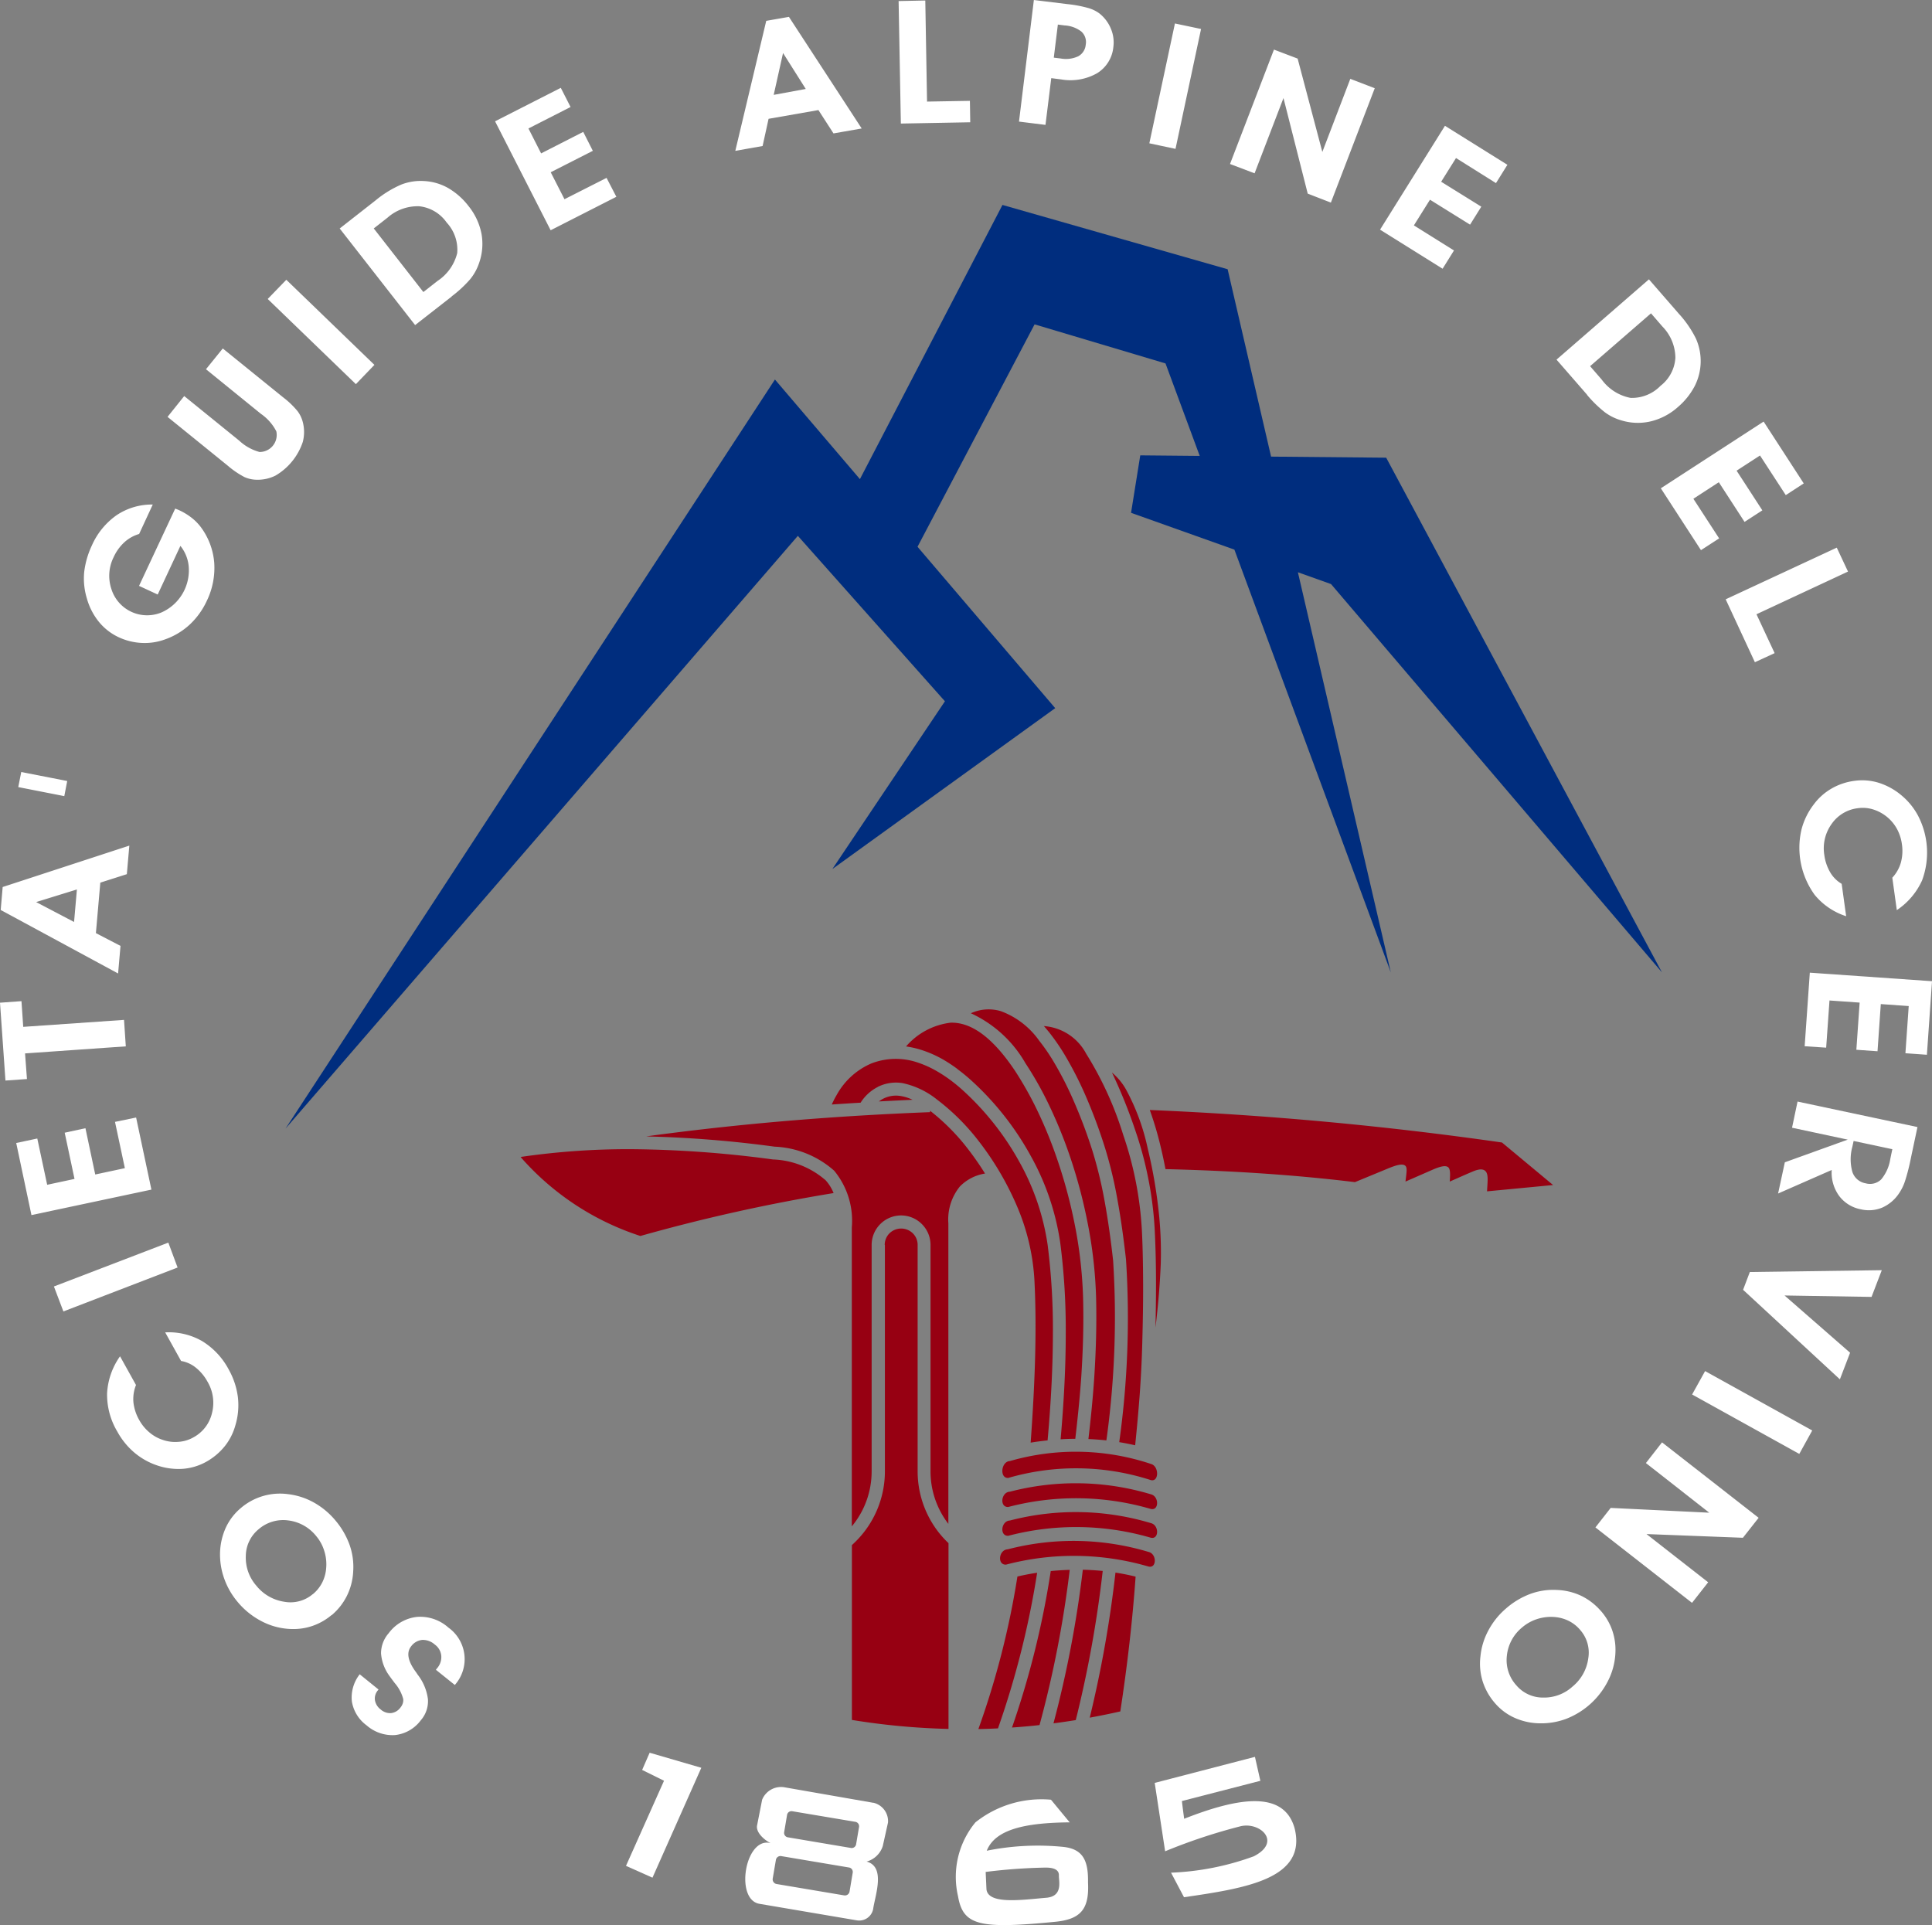 <svg id="Groupe_128" data-name="Groupe 128" xmlns="http://www.w3.org/2000/svg" xmlns:xlink="http://www.w3.org/1999/xlink" width="86" height="85.695" viewBox="0 0 86 85.695">
  <rect x="0" y="0" width="86" height="85.695" fill="#808080" stroke="none"/>
  <defs>
    <clipPath id="clip-path">
      <rect id="Rectangle_21" data-name="Rectangle 21" width="86" height="85.695" transform="translate(0 0)" fill="none"/>
    </clipPath>
  </defs>
  <path id="Tracé_271" data-name="Tracé 271" d="M12.709,50.24,34.495,16.894l3.783,4.434L44.623,9.123l10.023,2.862,1.934,8.341,5.124.048L73.978,43.283,59.249,26l-1.475-.526,4.135,17.81L54.947,24.466l-4.6-1.638.41-2.558,2.647.025-1.523-4.117-5.828-1.739-5.211,9.9,6.129,7.184-9.92,7.162,5.011-7.468-6.547-7.364Z" fill="#002d7e"/>
  <g id="Groupe_127" data-name="Groupe 127">
    <g id="Groupe_126" data-name="Groupe 126" clip-path="url(#clip-path)">
      <path id="Tracé_272" data-name="Tracé 272" d="M36.72,52.513a3.759,3.759,0,0,0-2.313-.9,49.489,49.489,0,0,0-6.294-.458,33.307,33.307,0,0,0-4.889.339.3.3,0,0,1-.05.01,11.992,11.992,0,0,0,5.332,3.515,78.172,78.172,0,0,1,8.6-1.91,1.913,1.913,0,0,0-.382-.6m8.131,16.459a11.627,11.627,0,0,1,6.278.117c.367.093.36.741-.01.648a11.875,11.875,0,0,0-6.344-.084c-.4.013-.319-.665.076-.681m.1-1.283a11.631,11.631,0,0,1,6.279.117c.369.093.361.741-.011.648a11.9,11.9,0,0,0-6.344-.084c-.395.013-.319-.665.076-.681m0-2.647a10.567,10.567,0,0,1,6.279.129c.369.1.361.82-.011.717a10.83,10.83,0,0,0-6.344-.094c-.395.018-.319-.736.076-.752m0,1.364a11.631,11.631,0,0,1,6.279.117c.369.093.361.744-.011.65a11.885,11.885,0,0,0-6.344-.086c-.395.015-.319-.665.076-.681m0-.035h0m6.279.116h0M49.654,70a52.109,52.109,0,0,1-1.146,6.461c.453-.083.908-.175,1.361-.278.306-2,.539-4,.681-6-.294-.073-.595-.134-.9-.18M48.2,69.876a49.245,49.245,0,0,1-1.306,6.838c.332-.043.663-.092.992-.145a51.331,51.331,0,0,0,1.2-6.64q-.441-.042-.881-.053m-1.432.055A39.216,39.216,0,0,1,45.048,76.9q.615-.042,1.225-.109a48.128,48.128,0,0,0,1.344-6.909c-.286.008-.57.026-.85.053m-.6.076c-.3.043-.592.1-.878.167a37.206,37.206,0,0,1-1.738,6.79q.437-.007.873-.03a39.113,39.113,0,0,0,1.743-6.927m5.014-20.6a15.147,15.147,0,0,1,.47,1.576q.126.516.228,1.056c2.933.07,5.757.253,8.434.579l1.483-.612c.388-.16.625-.213.744-.129s.069.3.023.716l1.228-.537c.334-.144.541-.184.655-.114s.114.294.086.651c.349-.152.7-.312,1.05-.458.243-.1.408-.107.511-.033.178.129.124.458.1.926l2.94-.281-2.275-1.893a156.182,156.182,0,0,0-15.679-1.447m-1.678-1.658a22.869,22.869,0,0,1,1.042,2.586,16.14,16.14,0,0,1,.58,2.172A15.911,15.911,0,0,1,51.4,54.74c.04.78.058,1.592.058,2.427,0,.635-.01,1.278-.023,1.928.119-.987.2-1.948.235-2.869a16.893,16.893,0,0,0-.111-2.458,21.965,21.965,0,0,0-.471-2.649,9.742,9.742,0,0,0-.969-2.627,2.721,2.721,0,0,0-.617-.744m-2.784-1.774a9.409,9.409,0,0,1,.7,1.023,16.162,16.162,0,0,1,.939,1.855,23.365,23.365,0,0,1,.815,2.194,18.823,18.823,0,0,1,.572,2.373c.154.843.273,1.724.377,2.632a40,40,0,0,1-.3,8.146c.238.038.473.086.709.139q.117-1.134.2-2.222.091-1.267.119-2.431c.023-.853.038-1.7.035-2.516s-.015-1.617-.055-2.4A15.672,15.672,0,0,0,50,50.524,15.361,15.361,0,0,0,48.346,46.9a2.314,2.314,0,0,0-1.878-1.225c.086.1.17.2.253.3m-3.5-.868a5.382,5.382,0,0,1,2.427,2.225v0a15.384,15.384,0,0,1,.967,1.691,20.831,20.831,0,0,1,.83,1.938,22.6,22.6,0,0,1,.956,3.411,20.016,20.016,0,0,1,.39,3.391c.03,1.22-.008,2.412-.081,3.533-.066.99-.162,1.918-.261,2.763.266.011.534.031.8.059a39.729,39.729,0,0,0,.3-8c-.1-.911-.223-1.782-.37-2.6a18.906,18.906,0,0,0-.554-2.3,22.521,22.521,0,0,0-.8-2.138,15.349,15.349,0,0,0-.906-1.789,8.468,8.468,0,0,0-.655-.957,3.633,3.633,0,0,0-1.708-1.321,1.9,1.9,0,0,0-1.339.091m-.6,2.485c.193.142.388.3.585.476a12.942,12.942,0,0,1,2.675,3.381,11.241,11.241,0,0,1,1.321,3.9A30.067,30.067,0,0,1,47.44,59.4c0,1.412-.079,2.965-.228,4.669.218-.013.435-.021.653-.021.1-.858.2-1.8.268-2.793.073-1.111.111-2.288.079-3.48a19.7,19.7,0,0,0-.378-3.3,22.391,22.391,0,0,0-.933-3.32,19.411,19.411,0,0,0-.805-1.883,15.628,15.628,0,0,0-.929-1.627c-1.055-1.569-2-2.143-2.849-2.121a3.119,3.119,0,0,0-1.987,1.058,4.06,4.06,0,0,1,.742.175,5.026,5.026,0,0,1,.951.432,6.983,6.983,0,0,1,.6.4m-2.528,1.2a1.251,1.251,0,0,0-.974.241q.744-.039,1.5-.074a2,2,0,0,0-.524-.167m-1.019-.41a1.815,1.815,0,0,1,1.1-.164,3.663,3.663,0,0,1,1.521.724,9.877,9.877,0,0,1,1.642,1.576,13.17,13.17,0,0,1,1.918,3.156,9.715,9.715,0,0,1,.782,3.252q.084,1.541.036,3.444c-.031,1.189-.1,2.472-.2,3.851.248-.04.5-.075.754-.1.155-1.726.233-3.3.236-4.717a29.767,29.767,0,0,0-.233-3.979,10.721,10.721,0,0,0-1.255-3.694A12.4,12.4,0,0,0,42.821,48.5c-.177-.159-.359-.306-.541-.44a6.158,6.158,0,0,0-.547-.359,4.5,4.5,0,0,0-.84-.388,3.014,3.014,0,0,0-2.111.028,3.205,3.205,0,0,0-1.538,1.4v0a4.143,4.143,0,0,0-.218.425c.423-.028.851-.056,1.283-.081a1.943,1.943,0,0,1,.765-.7m.316,7.035V65.493a4.4,4.4,0,0,1-1.3,3.125c-.056.056-.111.109-.169.162v7.782a31.178,31.178,0,0,0,4.3.4v-8.27a4.349,4.349,0,0,1-.554-.635,4.416,4.416,0,0,1-.82-2.566V55.418a.717.717,0,0,0-.215-.518v0a.741.741,0,0,0-1.038,0v0a.727.727,0,0,0-.212.518m-4.907-4.375a4.26,4.26,0,0,1,2.657,1.07,3.5,3.5,0,0,1,.785,2.523V67.945a3.829,3.829,0,0,0,.883-2.452V55.418a1.313,1.313,0,0,1,.384-.928h0a1.306,1.306,0,0,1,1.852,0h0a1.31,1.31,0,0,1,.385.928V65.493a3.831,3.831,0,0,0,.713,2.232c.025.035.053.071.081.109V54.459a2.328,2.328,0,0,1,.514-1.645,2,2,0,0,1,1.118-.574,13.063,13.063,0,0,0-.966-1.354A9.551,9.551,0,0,0,41.4,49.444l0,.063c-4.117.159-7.928.478-11.456.924-.4.05-.789.1-1.179.156a51.145,51.145,0,0,1,5.714.456" fill="#970012"/>
      <path id="Tracé_273" data-name="Tracé 273" d="M20.25,75.009l-.847-.68.05-.064a.754.754,0,0,0,.19-.554.691.691,0,0,0-.283-.5A.8.8,0,0,0,18.8,73a.692.692,0,0,0-.492.276c-.223.273-.161.645.18,1.119.044.06.079.111.1.146a2.226,2.226,0,0,1,.461,1.1,1.29,1.29,0,0,1-.315.933,1.652,1.652,0,0,1-1.143.661,1.743,1.743,0,0,1-1.274-.433,1.646,1.646,0,0,1-.654-1.063,1.675,1.675,0,0,1,.349-1.209l.838.678-.028.035a.552.552,0,0,0-.132.441.647.647,0,0,0,.256.412.626.626,0,0,0,.462.162.6.6,0,0,0,.414-.243.573.573,0,0,0,.106-.187.459.459,0,0,0,.02-.2,1.774,1.774,0,0,0-.377-.707c-.1-.134-.182-.242-.235-.318a1.933,1.933,0,0,1-.375-1.01,1.368,1.368,0,0,1,.342-.893,1.805,1.805,0,0,1,1.258-.724,1.878,1.878,0,0,1,1.4.476,1.728,1.728,0,0,1,.288,2.55m-6.326-4.036a1.624,1.624,0,0,0,.42-.521,1.712,1.712,0,0,0,.177-.651,1.947,1.947,0,0,0-.086-.756,1.862,1.862,0,0,0-.357-.658,1.886,1.886,0,0,0-1.252-.7,1.672,1.672,0,0,0-1.321.4,1.557,1.557,0,0,0-.562,1.182,1.891,1.891,0,0,0,.466,1.321,1.963,1.963,0,0,0,1.244.718,1.533,1.533,0,0,0,1.271-.339m.833.934a2.643,2.643,0,0,1-.737.44,2.573,2.573,0,0,1-.827.177,3.018,3.018,0,0,1-1.423-.283,3.453,3.453,0,0,1-1.2-.931,3.345,3.345,0,0,1-.589-1.03,3.182,3.182,0,0,1-.185-1.157A2.9,2.9,0,0,1,10.052,68a2.533,2.533,0,0,1,.668-.87,2.679,2.679,0,0,1,2.106-.618,3.1,3.1,0,0,1,1.146.372,3.416,3.416,0,0,1,.952.79,3.542,3.542,0,0,1,.639,1.1,2.949,2.949,0,0,1,.158,1.191,2.729,2.729,0,0,1-.281,1.076,2.694,2.694,0,0,1-.683.863M5.348,60.383l.706,1.27a1.674,1.674,0,0,0-.115.767,2.018,2.018,0,0,0,.256.787,1.938,1.938,0,0,0,.448.549,1.735,1.735,0,0,0,.6.339,1.7,1.7,0,0,0,.7.088,1.552,1.552,0,0,0,.653-.192,1.657,1.657,0,0,0,.838-1.078,1.84,1.84,0,0,0-.193-1.4,2.087,2.087,0,0,0-.521-.63,1.421,1.421,0,0,0-.66-.3l-.707-1.273A2.976,2.976,0,0,1,9,59.7a3.284,3.284,0,0,1,1.19,1.28,3.365,3.365,0,0,1,.4,1.22,3.1,3.1,0,0,1-.113,1.248,2.578,2.578,0,0,1-.479.938,2.817,2.817,0,0,1-.826.689,2.526,2.526,0,0,1-1.063.311,2.948,2.948,0,0,1-1.158-.169,3.105,3.105,0,0,1-.993-.575,3.308,3.308,0,0,1-.738-.919,3.208,3.208,0,0,1-.453-1.7,3.141,3.141,0,0,1,.572-1.642m2.566-3.958L2.822,58.378,2.4,57.267l5.093-1.953ZM6.059,49.746l.681,3.209L1.4,54.089.722,50.88l.938-.2L2.1,52.74l1.217-.261-.437-2.057.923-.2.436,2.06L5.558,52l-.439-2.06ZM0,44.635l.956-.069.078,1.144L5.521,45.4,5.6,46.578l-4.485.314L1.2,48.033.243,48.1Zm3.423-5.041-1.814.561,1.688.886Zm.846,1.943,1.095.569-.107,1.228L.031,40.507l.088-1.022,5.638-1.843-.111,1.271-1.181.377Zm-3.456-6.5.133-.671,2.046.4-.13.673ZM7.8,22.638a.7.7,0,0,0,.086.036c.038.015.066.028.083.035a2.763,2.763,0,0,1,.564.342,2.233,2.233,0,0,1,.423.435,3.067,3.067,0,0,1,.58,1.564,3.361,3.361,0,0,1-.332,1.7A3.389,3.389,0,0,1,8.448,27.8a3.145,3.145,0,0,1-1.081.655,2.624,2.624,0,0,1-1.051.165,2.72,2.72,0,0,1-1.037-.256,2.5,2.5,0,0,1-.875-.681,2.88,2.88,0,0,1-.539-1.05,3.04,3.04,0,0,1-.118-1.161,3.81,3.81,0,0,1,.343-1.192A3.242,3.242,0,0,1,5.2,22.927,2.817,2.817,0,0,1,6.8,22.459L6.193,23.77a1.669,1.669,0,0,0-.663.374,2.05,2.05,0,0,0-.473.661,1.86,1.86,0,0,0-.1,1.412A1.667,1.667,0,0,0,7.2,27.257,2.051,2.051,0,0,0,8.4,25.215,1.691,1.691,0,0,0,8.03,24.3L7.02,26.465l-.831-.385Zm-.342-4.081L8.2,17.63l2.445,1.982a2.138,2.138,0,0,0,.907.508A.759.759,0,0,0,12.3,19.2a2.144,2.144,0,0,0-.688-.78L9.169,16.436l.748-.924,2.691,2.179a3.819,3.819,0,0,1,.628.6,1.363,1.363,0,0,1,.243.5,1.756,1.756,0,0,1,0,.879,2.738,2.738,0,0,1-1.215,1.5,1.774,1.774,0,0,1-.861.185,1.371,1.371,0,0,1-.528-.122,3.889,3.889,0,0,1-.732-.5ZM15.842,17.1l-3.925-3.791.828-.855,3.922,3.788Zm3.632-4.593a2.085,2.085,0,0,0,.878-1.24,1.776,1.776,0,0,0-.468-1.359,1.716,1.716,0,0,0-1.218-.726,2.023,2.023,0,0,0-1.417.508l-.612.479L18.846,13Zm.632.693-1.627,1.271-3.358-4.3,1.6-1.253a4.7,4.7,0,0,1,1.137-.7,2.379,2.379,0,0,1,1.02-.159,2.422,2.422,0,0,1,1.07.311,3.122,3.122,0,0,1,.911.807,2.814,2.814,0,0,1,.575,1.235,2.557,2.557,0,0,1-.114,1.314,2.288,2.288,0,0,1-.395.708,5.329,5.329,0,0,1-.82.759m7.331-4.433-2.925,1.49L22.037,5.4l2.926-1.49.435.853-1.875.956.564,1.109,1.875-.957.427.843-1.875.954.613,1.2L27,7.918Zm8.431-4.8-1.011-1.6L34.44,4.223ZM34.212,5.289,33.946,6.5l-1.215.215L34.108.928l1.01-.177,3.239,4.968-1.255.22L36.431,4.9Zm8.977.154L40.1,5.5l-.1-5.453L41.188.022l.078,4.5,1.908-.033Zm3.719-2.877.311.038a1.29,1.29,0,0,0,.78-.1.651.651,0,0,0,.331-.516.632.632,0,0,0-.191-.58,1.34,1.34,0,0,0-.75-.276l-.3-.038Zm-.37,2.993-1.179-.146L46.021,0l1.5.184a5.531,5.531,0,0,1,.9.167,1.566,1.566,0,0,1,.512.243,1.674,1.674,0,0,1,.511.671,1.56,1.56,0,0,1,.116.822,1.539,1.539,0,0,1-.724,1.172,2.4,2.4,0,0,1-1.6.276l-.441-.056Zm4.623.82L52.3,1.045l1.163.245L52.326,6.627Zm4.685,1.336L54.752,7.3l1.956-5.092,1.054.4,1.1,4.155L60.107,3.51l1.088.417L59.242,9.019l-1.031-.4L57.132,4.365Zm8.369,4.247-2.784-1.739L64.32,5.6,67.1,7.336l-.509.815L64.812,7.035,64.151,8.09,65.938,9.2l-.5.8L63.653,8.89l-.716,1.143,1.785,1.116ZM71.3,16.9a2.074,2.074,0,0,0,1.283.812,1.773,1.773,0,0,0,1.334-.539,1.7,1.7,0,0,0,.66-1.252A2.015,2.015,0,0,0,74,14.535l-.508-.587L70.781,16.3Zm-.657.668-1.357-1.559L73.4,12.435l1.334,1.534a4.771,4.771,0,0,1,.756,1.1,2.464,2.464,0,0,1-.044,2.1,3.133,3.133,0,0,1-.758.951,2.783,2.783,0,0,1-1.2.635,2.512,2.512,0,0,1-1.319-.043,2.281,2.281,0,0,1-.726-.356,5.37,5.37,0,0,1-.8-.78m5.073,6.914-1.787-2.754,4.576-2.97,1.786,2.753-.8.521-1.147-1.764-1.042.676,1.146,1.766-.792.514-1.146-1.766-1.132.736,1.147,1.764Zm2.4,4.988-1.3-2.8,4.945-2.3.5,1.065-4.074,1.9.808,1.731ZM84.433,40.51l-.2-1.44a1.639,1.639,0,0,0,.382-.676,2,2,0,0,0,.044-.825,1.981,1.981,0,0,0-.22-.673,1.833,1.833,0,0,0-1.064-.866,1.551,1.551,0,0,0-.678-.053,1.657,1.657,0,0,0-1.169.706,1.854,1.854,0,0,0-.322,1.372,2.065,2.065,0,0,0,.261.774,1.425,1.425,0,0,0,.512.514l.2,1.442a3,3,0,0,1-1.4-.949,3.568,3.568,0,0,1-.591-2.9,3.088,3.088,0,0,1,.548-1.126,2.6,2.6,0,0,1,.789-.706,2.738,2.738,0,0,1,1.015-.344,2.492,2.492,0,0,1,1.1.089,2.96,2.96,0,0,1,1.023.574,3.027,3.027,0,0,1,.718.891,3.56,3.56,0,0,1,.179,2.872,3.152,3.152,0,0,1-1.128,1.329m-4.1,6.058.229-3.275,5.44.38-.228,3.274-.956-.068.147-2.1-1.243-.088-.146,2.1-.942-.066.146-2.1-1.342-.094-.148,2.1Zm2.179,4.216-.056.258a2.1,2.1,0,0,0,0,1.119.751.751,0,0,0,.591.508.712.712,0,0,0,.693-.174,1.848,1.848,0,0,0,.405-.914l.09-.43ZM79.77,50.2l.245-1.164,5.338,1.134-.3,1.415a8.963,8.963,0,0,1-.255.994,2.179,2.179,0,0,1-.259.532,1.752,1.752,0,0,1-.755.645,1.548,1.548,0,0,1-.95.076,1.567,1.567,0,0,1-.97-.6,1.762,1.762,0,0,1-.328-1.151l-2.387,1.048.3-1.39,2.8-1.009Zm-2.179,7.215.3-.792,5.874-.081-.456,1.189-3.873-.063,2.918,2.548L81.9,61.4ZM75.9,61.033l4.769,2.644-.576,1.043-4.771-2.645Zm-2.635,4.094.718-.921,4.3,3.358-.7.889-4.292-.165,2.746,2.146-.719.916-4.3-3.358.679-.868,4.388.213Zm-2.926,7.428a1.606,1.606,0,0,0-.526-.41,1.739,1.739,0,0,0-.655-.167,2.007,2.007,0,0,0-.755.1,1.926,1.926,0,0,0-.652.37,1.871,1.871,0,0,0-.676,1.263,1.664,1.664,0,0,0,.425,1.313,1.546,1.546,0,0,0,1.192.542A1.87,1.87,0,0,0,70,75.075a1.956,1.956,0,0,0,.7-1.257,1.526,1.526,0,0,0-.362-1.263m.92-.848a2.626,2.626,0,0,1,.455.726,2.658,2.658,0,0,1,.192.825,3.027,3.027,0,0,1-.261,1.428,3.514,3.514,0,0,1-1.927,1.827,3.181,3.181,0,0,1-1.155.2,2.828,2.828,0,0,1-1.126-.238,2.485,2.485,0,0,1-.883-.653A2.732,2.732,0,0,1,66,74.85a2.654,2.654,0,0,1-.1-1.119,3.039,3.039,0,0,1,.352-1.151,3.35,3.35,0,0,1,.772-.967,3.51,3.51,0,0,1,1.088-.658,2.958,2.958,0,0,1,1.189-.179,2.776,2.776,0,0,1,1.082.26,2.739,2.739,0,0,1,.873.671" fill="#fff"/>
      <path id="Tracé_274" data-name="Tracé 274" d="M29.044,83.584l2.174-4.892-2.3-.67-.334.766.974.481-1.693,3.789Z" fill="#fff"/>
      <path id="Tracé_275" data-name="Tracé 275" d="M46.561,84.479c-1.076.091-2.632.322-2.652-.417-.01-.243-.023-.489-.033-.734a24.792,24.792,0,0,1,2.606-.192c.456-.013.663.111.653.351s.2.934-.574.992m1.87-.688c.018-1-.243-1.5-1.144-1.582a11.489,11.489,0,0,0-3.363.175c.377-.954,1.713-1.245,3.692-1.263-.278-.334-.554-.67-.832-1.007a4.717,4.717,0,0,0-3.364,1.007,3.806,3.806,0,0,0-.774,3.293c.225,1.305.964,1.46,4.3,1.136,1.148-.107,1.548-.549,1.485-1.759" fill="#fff"/>
      <path id="Tracé_276" data-name="Tracé 276" d="M55.862,78.206,51.4,79.365q.232,1.522.464,3.044a24.965,24.965,0,0,1,3.373-1.118c.863-.192,1.829.7.574,1.341a12.019,12.019,0,0,1-3.684.729q.288.546.577,1.093c2.75-.4,5.489-.822,4.922-3.075-.468-1.652-2.4-1.409-4.915-.417-.035-.263-.071-.527-.1-.79l3.492-.9Z" fill="#fff"/>
      <path id="Tracé_277" data-name="Tracé 277" d="M38.108,82.1a.2.2,0,0,1-.225.162l-2.819-.476a.2.2,0,0,1-.159-.225l.131-.777a.2.2,0,0,1,.225-.159l2.817.473a.2.2,0,0,1,.162.225Zm-.291,2.1a.208.208,0,0,1-.24.172l-3.009-.506a.211.211,0,0,1-.172-.24l.142-.833a.206.206,0,0,1,.24-.169l3.009.506a.2.2,0,0,1,.169.24Zm1.053-3.95L34.9,79.557a.908.908,0,0,0-.975.557L33.7,81.258c-.058.288.276.622.6.787l-.046-.01c-1.1-.21-1.541,2.525-.45,2.712l4.34.737a.633.633,0,0,0,.731-.557c.106-.63.536-1.837-.3-2.06a1.041,1.041,0,0,0,.721-.693l.233-1.048a.843.843,0,0,0-.653-.878" fill="#fff"/>
    </g>
  </g>
</svg>
